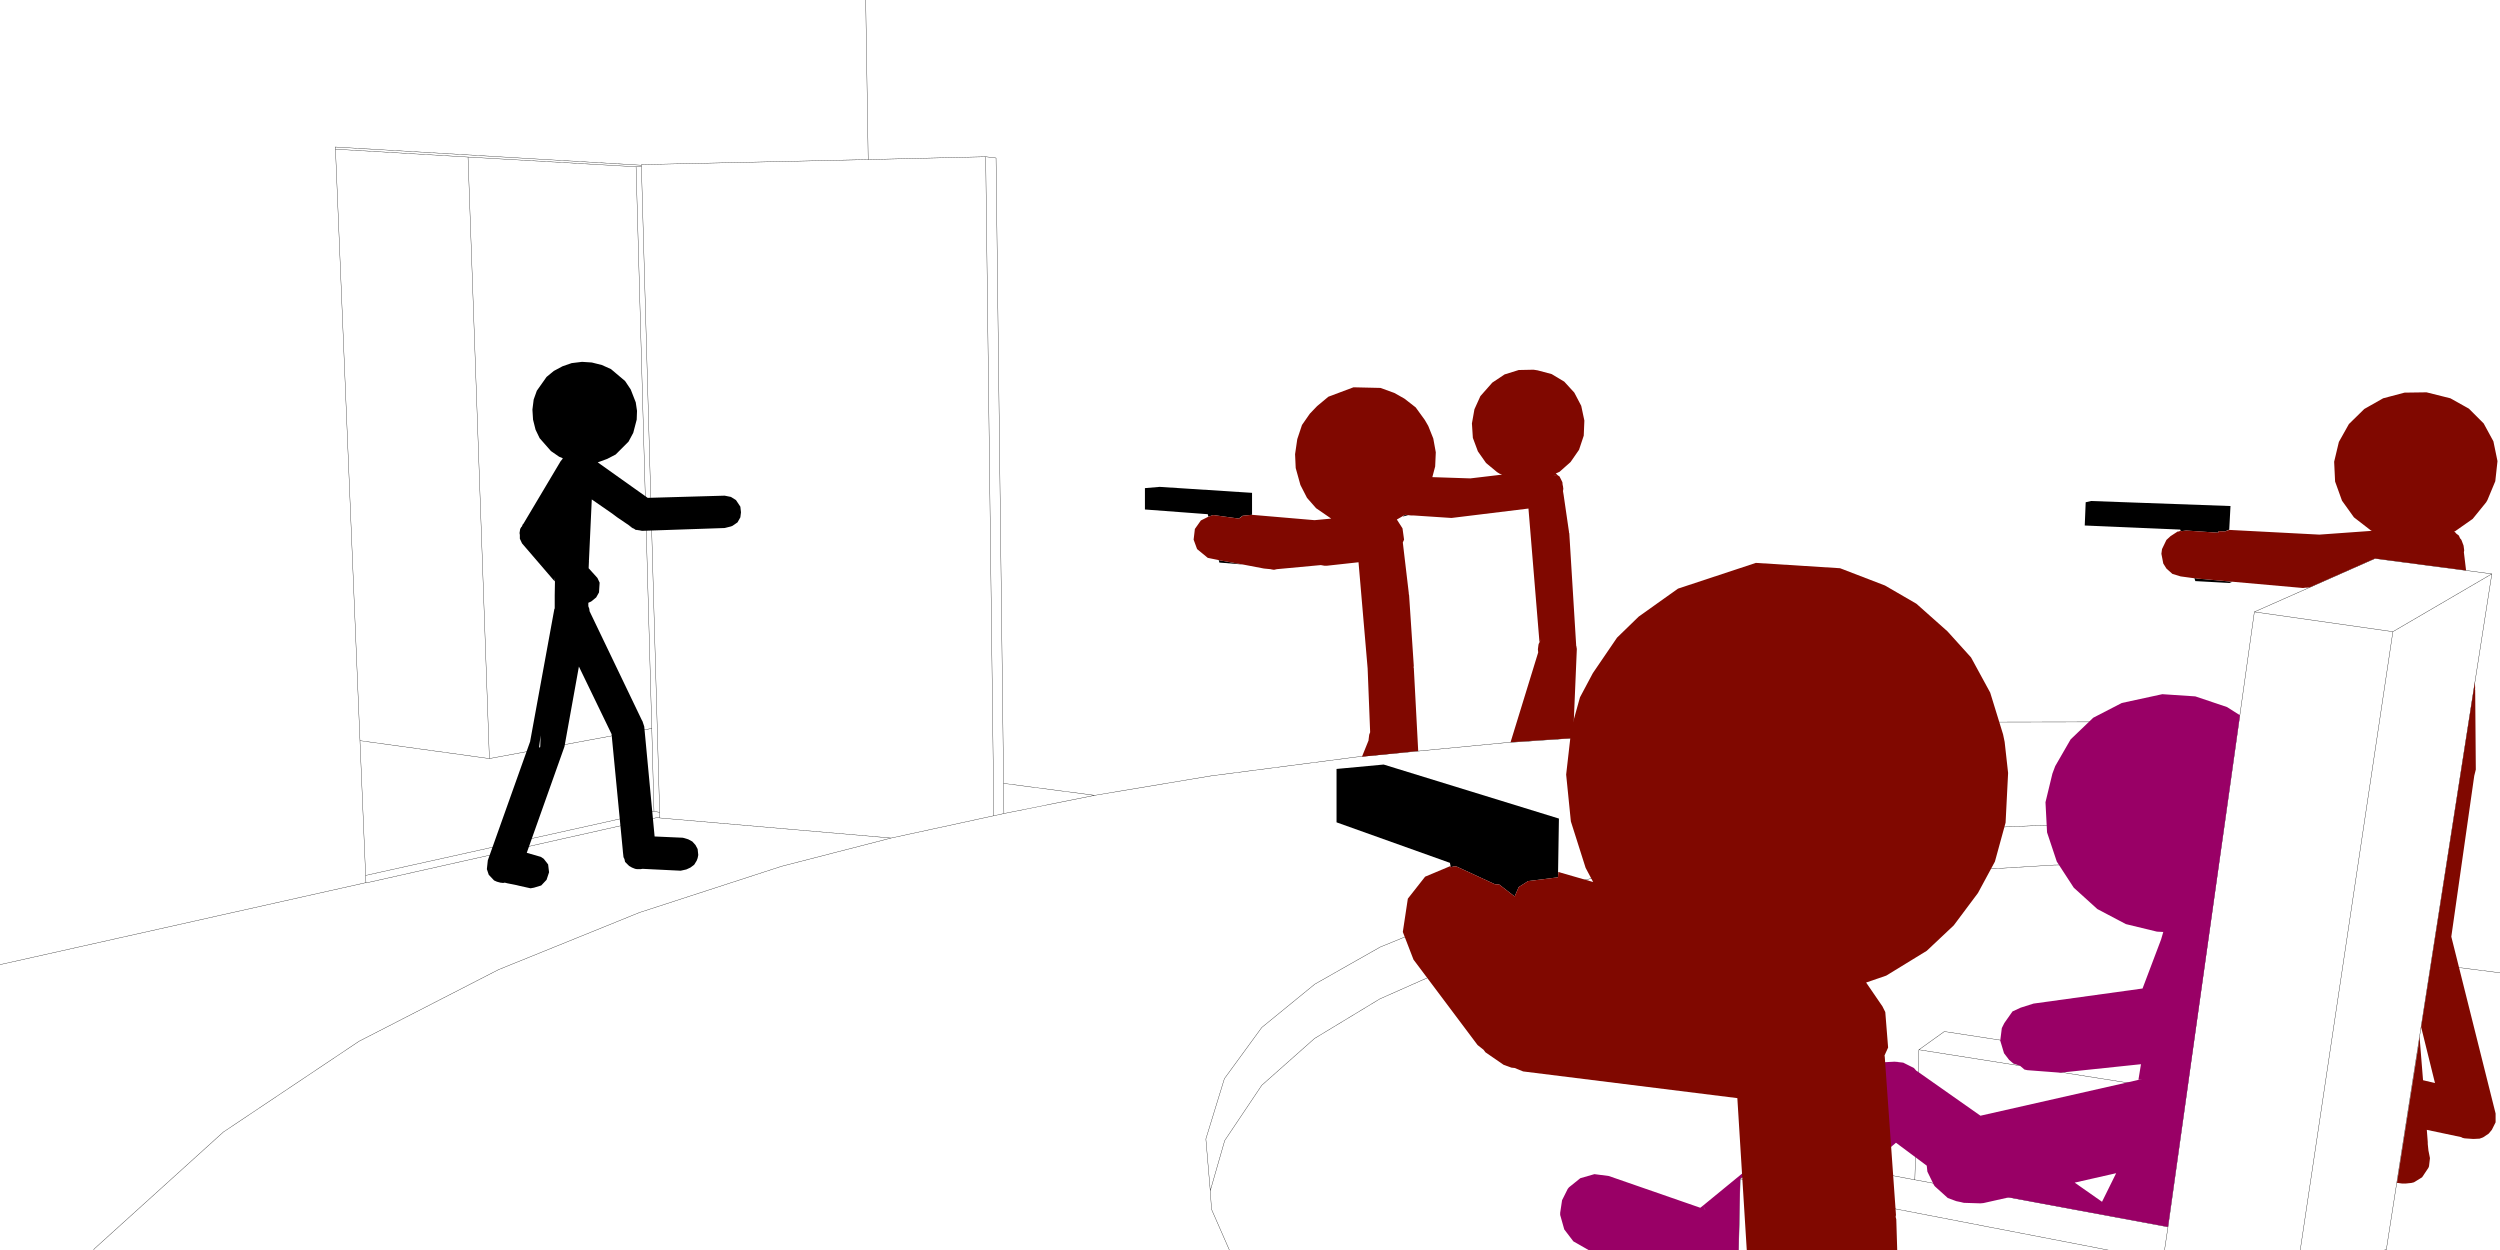 <?xml version="1.0" encoding="UTF-8" standalone="no"?>
<svg xmlns:xlink="http://www.w3.org/1999/xlink" height="199.0px" width="397.95px" xmlns="http://www.w3.org/2000/svg">
  <g transform="matrix(1.0, 0.0, 0.0, 1.0, 198.0, 99.0)">
    <path d="M-60.2 -99.0 L-59.8 -73.6 -41.1 -74.05 -39.45 -73.85 -38.25 25.7 -23.75 27.6 -5.2 24.5 17.9 21.5 41.35 19.25 65.2 17.6 89.65 16.5 114.8 15.95 140.8 15.9 157.1 25.1 160.85 -1.6 180.05 -10.1 198.65 -7.65 188.95 54.45 199.95 55.85 M-59.8 -73.6 L-95.9 -72.8 -95.9 -72.7 -95.9 -72.5 -93.0 30.3 -93.0 31.05 -93.0 31.2 -56.15 34.4 -39.8 30.85 -41.1 -74.05 M-95.9 -72.5 L-96.75 -72.45 -94.25 16.95 -93.9 30.15 -93.05 30.3 -93.0 30.3 M-144.6 -75.25 L-140.7 18.9 -120.1 21.75 -123.5 -74.0 -144.6 -75.25 -144.65 -75.6 -95.9 -72.7 M-96.75 -72.45 L-123.5 -74.0 M-23.75 27.6 L-38.2 30.5 -39.8 30.85 M-38.25 25.7 L-38.2 30.5 M-56.15 34.4 L-73.6 38.9 -96.2 46.25 -118.65 55.35 -140.85 66.75 -162.45 81.2 -182.95 99.75 -183.1 99.95 M78.75 100.0 L79.0 88.65 84.55 84.65 106.8 88.8 107.45 68.1 111.5 65.2 150.6 71.2 155.25 38.15 128.95 38.7 110.7 39.8 93.35 41.5 76.9 43.75 61.4 46.65 46.9 50.3 33.6 54.7 21.65 60.0 11.25 66.3 2.85 73.75 -3.05 82.55 -5.35 90.55 -5.15 93.5 -2.3 100.0 M155.25 38.15 L156.2 31.5 148.35 31.5 110.9 33.05 93.55 34.6 77.05 36.7 61.5 39.4 47.0 42.75 33.7 46.85 21.7 51.75 11.3 57.65 2.85 64.55 -3.1 72.7 -6.05 82.3 -5.35 90.55 M-94.25 16.95 L-120.1 21.75 M-93.9 30.15 L-139.8 40.35 -139.75 41.5 -139.75 41.55 -93.0 31.05 M-139.8 40.35 L-140.7 18.9 M-180.95 100.0 L-181.5 100.0 -181.9 100.0 M-198.0 54.55 L-139.75 41.5 M181.6 99.95 L181.85 99.95 188.95 54.45 M198.65 -7.65 L182.9 1.55 168.15 100.0 M157.1 25.1 L156.2 31.5 M107.45 68.1 L150.1 74.85 150.6 71.2 M106.8 88.8 L147.1 96.3 150.1 74.85 M79.0 88.65 L137.65 100.0 M146.55 100.0 L147.1 96.3 M182.9 1.55 L160.85 -1.6" fill="none" stroke="#000000" stroke-linecap="round" stroke-linejoin="round" stroke-width="0.05"/>
    <path d="M1.3 -17.05 L1.25 -17.05 -0.2 -16.9 -0.75 -16.5 -0.8 -16.45 -4.75 -17.0 -4.95 -17.0 -5.65 -16.75 -5.75 -17.15 -15.75 -17.9 -15.75 -21.3 -13.4 -21.5 1.3 -20.55 1.3 -17.05 M-3.55 -9.75 L-3.25 -9.7 -0.2 -9.15 -0.25 -9.15 -3.9 -9.45 -4.0 -9.85 -3.55 -9.75 M25.65 -17.05 L26.15 -17.0 25.4 -16.8 25.3 -16.8 25.65 -17.05 M149.15 -14.45 L149.05 -14.7 133.85 -15.35 134.0 -19.05 134.85 -19.25 157.05 -18.45 156.85 -14.7 156.15 -14.4 155.15 -14.45 155.1 -14.2 150.0 -14.55 149.25 -14.45 149.15 -14.45 M157.35 -6.4 L156.9 -6.2 151.45 -6.5 151.3 -7.0 151.8 -6.9 157.35 -6.4 M-97.1 -14.85 L-97.35 -14.95 -97.95 -15.4 -97.1 -14.85 -99.75 -16.65 -100.55 -17.25 -103.8 -19.5 -104.25 -9.8 -104.3 -9.8 -104.25 -9.75 -104.3 -8.55 -102.9 -7.0 -102.55 -6.25 -102.65 -4.7 -103.1 -3.9 -103.9 -3.25 -104.35 -3.05 -104.35 -2.5 -104.2 -2.1 -104.15 -1.7 -95.8 15.7 -95.75 15.75 -95.45 16.65 -93.8 34.15 -89.3 34.35 -88.45 34.6 -87.8 34.95 -87.3 35.5 -86.95 36.15 -86.85 37.1 -86.95 37.6 -87.1 38.0 -87.5 38.65 -88.1 39.1 -88.75 39.4 -89.65 39.6 -95.75 39.3 -96.0 39.35 -96.6 39.35 -96.9 39.3 -97.4 39.1 -97.85 38.85 -98.5 38.2 -98.6 37.75 -98.75 37.45 -98.85 36.55 -98.85 36.5 -100.65 17.85 -105.85 7.1 -108.15 19.85 -114.15 36.75 -111.9 37.4 -111.45 37.7 -110.75 38.6 -110.6 39.85 -111.0 41.05 -111.85 41.95 -113.0 42.3 -113.55 42.4 -115.35 42.0 -115.75 41.9 -117.0 41.65 -117.25 41.6 -118.05 41.4 -117.65 41.5 -117.9 41.55 -118.35 41.5 -118.9 41.35 -119.35 41.15 -120.2 40.25 -120.5 39.35 -120.35 37.95 -113.6 19.0 -113.6 18.95 -109.75 -2.1 -109.7 -2.1 -109.7 -4.25 -109.65 -7.1 -109.7 -6.45 -114.9 -12.5 -115.25 -13.25 -115.25 -13.85 -115.3 -14.15 -115.2 -14.8 -115.05 -15.05 -115.05 -15.1 -114.95 -15.15 -114.75 -15.6 -114.7 -15.6 -108.75 -25.6 -108.5 -25.9 -108.45 -26.0 -108.4 -26.05 -109.0 -26.3 -110.3 -27.2 -112.1 -29.25 -112.75 -30.6 -113.15 -32.2 -113.25 -33.8 -113.05 -35.4 -112.55 -36.8 -111.0 -39.0 -109.85 -39.95 -108.45 -40.7 -107.0 -41.2 -105.35 -41.4 -103.8 -41.3 -102.2 -40.9 -100.75 -40.25 -98.5 -38.35 -97.6 -37.0 -96.8 -34.95 -96.6 -33.6 -96.65 -32.2 -97.2 -30.1 -97.95 -28.7 -100.0 -26.65 -101.35 -25.95 -102.85 -25.4 -94.9 -19.75 -82.65 -20.1 -81.65 -19.9 -80.85 -19.4 -80.15 -18.35 -80.05 -17.45 -80.15 -16.65 -80.6 -15.85 -81.4 -15.3 -81.65 -15.2 -82.65 -14.95 -95.8 -14.5 -96.3 -14.6 -96.45 -14.6 -96.55 -14.65 -96.8 -14.65 -97.1 -14.85 M-112.0 19.8 L-111.95 18.05 -112.2 20.05 -112.0 19.85 -112.0 19.8 -112.0 19.85 -112.05 20.15 -112.0 19.8 M-112.95 20.45 L-113.15 20.0 -112.95 20.45" fill="#000000" fill-rule="evenodd" stroke="none"/>
    <path d="M103.75 70.0 L104.0 70.0 104.2 70.05 103.75 70.0" fill="#e158c7" fill-rule="evenodd" stroke="none"/>
    <path d="M1.3 -17.05 L11.25 -16.2 13.9 -16.45 11.5 -18.1 10.05 -19.75 9.0 -21.8 8.25 -24.5 8.15 -26.7 8.5 -29.1 9.25 -31.35 10.5 -33.15 11.65 -34.35 13.45 -35.85 17.45 -37.35 21.75 -37.25 23.95 -36.45 25.55 -35.55 27.35 -34.15 28.8 -32.15 29.35 -31.2 30.15 -29.2 30.55 -27.0 30.45 -24.75 30.0 -23.05 36.05 -22.85 41.1 -23.45 40.7 -23.6 40.3 -23.85 38.55 -25.3 37.25 -27.15 36.45 -29.3 36.3 -31.6 36.7 -33.85 37.65 -35.95 39.55 -38.1 41.5 -39.4 43.75 -40.1 46.1 -40.15 46.75 -40.05 49.0 -39.45 51.0 -38.25 52.6 -36.5 53.7 -34.4 54.2 -32.05 54.1 -29.65 53.35 -27.4 52.0 -25.45 50.25 -23.9 49.7 -23.65 49.65 -23.6 49.75 -23.55 49.95 -23.35 50.25 -23.15 50.7 -22.25 50.75 -21.75 50.8 -21.65 50.8 -21.55 50.85 -21.2 50.8 -20.85 50.8 -20.8 50.85 -20.5 50.9 -20.2 51.75 -14.35 51.75 -14.25 51.8 -14.1 52.9 3.8 52.95 3.95 52.95 4.0 53.0 4.3 52.4 18.5 42.45 19.15 46.85 4.85 46.8 4.35 46.9 3.6 46.95 3.45 47.3 2.75 47.05 3.2 45.3 -18.05 33.05 -16.55 27.0 -16.95 26.6 -16.95 25.65 -17.05 24.35 -16.3 25.25 -14.9 25.5 -13.1 25.3 -12.65 26.25 -4.6 26.25 -4.45 26.3 -4.25 27.05 7.05 27.0 7.2 27.05 7.3 27.75 20.55 18.8 21.45 19.85 18.85 19.85 18.75 19.95 17.95 20.1 17.55 19.7 7.4 18.25 -9.5 13.25 -8.95 12.8 -8.95 12.25 -9.05 5.25 -8.4 4.8 -8.3 4.45 -8.35 4.25 -8.4 3.2 -8.5 -0.2 -9.15 -3.25 -9.7 -3.55 -9.75 -5.75 -10.2 -7.45 -11.6 -8.0 -13.1 -7.8 -14.8 -6.85 -16.15 -5.65 -16.75 -4.95 -17.0 -4.75 -17.0 -0.8 -16.45 -0.35 -16.75 -0.2 -16.9 1.25 -17.05 1.3 -17.05 M23.4 -13.85 L23.1 -13.9 23.4 -13.85 M23.75 -13.85 L23.65 -13.9 23.75 -13.85 M49.8 -23.35 L49.25 -23.4 49.6 -23.35 49.8 -23.35 M156.15 -14.4 L156.85 -14.65 171.2 -13.9 179.55 -14.5 179.35 -14.6 176.7 -16.65 174.8 -19.3 173.7 -22.35 173.55 -25.5 174.3 -28.65 175.9 -31.5 178.35 -33.9 181.35 -35.6 184.75 -36.5 188.25 -36.55 192.05 -35.6 195.0 -33.95 197.35 -31.6 198.9 -28.75 199.55 -25.6 199.2 -22.4 197.95 -19.4 197.75 -19.05 195.6 -16.4 192.75 -14.4 192.7 -14.4 192.65 -14.35 192.8 -14.3 192.95 -14.1 193.4 -13.75 193.6 -13.3 193.75 -13.15 193.85 -12.95 194.15 -12.15 194.25 -11.4 194.2 -11.1 194.55 -8.2 194.5 -8.2 180.05 -10.1 169.65 -5.5 169.15 -5.45 168.95 -5.45 168.6 -5.4 157.35 -6.4 151.8 -6.9 151.3 -7.0 151.3 -6.95 149.1 -7.25 147.8 -7.65 146.85 -8.5 146.35 -9.3 146.05 -10.85 146.15 -11.6 146.85 -13.05 147.5 -13.65 148.65 -14.4 148.85 -14.4 149.1 -14.55 149.15 -14.45 149.25 -14.45 150.0 -14.55 155.1 -14.2 155.15 -14.45 156.15 -14.4 M196.0 10.55 L195.95 10.7 196.0 10.8 196.1 23.5 195.85 24.5 192.2 50.1 199.25 78.25 199.25 79.65 198.65 80.85 198.15 81.45 197.25 82.05 196.7 82.25 195.7 82.3 194.3 82.2 194.1 82.15 194.05 82.15 193.75 82.0 188.3 80.85 188.45 82.8 188.45 83.1 188.55 84.05 188.55 84.1 188.8 85.35 188.65 86.65 188.55 86.9 187.55 88.4 186.25 89.2 185.85 89.3 184.9 89.4 184.4 89.4 183.7 89.3 183.55 89.3 186.95 67.55 187.15 65.95 187.15 66.1 187.7 72.95 189.6 73.4 187.4 64.5 195.95 9.6 196.0 10.55" fill="#800800" fill-rule="evenodd" stroke="none"/>
    <path d="M151.45 11.85 L156.5 13.55 158.55 14.85 147.1 96.3 121.75 91.6 117.75 92.5 117.25 92.55 114.05 92.45 114.6 92.45 113.4 92.2 112.05 91.7 110.0 89.85 109.85 89.65 108.8 87.5 108.7 86.55 103.8 82.9 98.65 87.3 84.55 84.65 79.0 88.65 78.75 100.0 54.9 100.0 52.45 98.6 51.0 96.7 50.35 94.4 50.35 94.05 50.65 92.05 51.55 90.25 51.75 90.0 53.55 88.55 55.8 87.9 58.1 88.2 72.65 93.25 73.1 92.9 73.45 93.65 73.4 93.5 73.1 92.9 100.05 70.8 101.65 70.1 103.55 70.0 103.6 70.0 104.95 70.15 106.65 71.0 107.05 71.45 107.15 71.5 117.25 78.6 140.85 73.25 143.0 72.75 142.4 72.85 142.8 70.4 129.95 71.75 124.7 71.35 124.25 71.25 123.55 70.65 122.5 70.3 121.8 69.7 121.0 68.65 120.4 66.65 120.65 64.65 121.05 63.85 122.35 62.0 123.65 61.4 125.7 60.75 143.05 58.35 146.0 50.55 146.35 49.35 145.35 49.3 140.4 48.1 135.85 45.7 132.1 42.3 129.4 38.15 127.85 33.5 127.6 28.7 128.7 24.15 129.15 22.95 131.6 18.7 135.2 15.25 139.75 12.9 146.2 11.5 151.45 11.85 M136.6 92.3 L138.85 87.75 132.25 89.25 136.6 92.3" fill="#990066" fill-rule="evenodd" stroke="none"/>
    <path d="M32.9 38.85 L32.8 38.35 14.75 31.9 14.75 23.4 22.25 22.7 50.15 31.3 50.0 40.65 45.25 41.25 43.75 42.2 43.1 43.7 40.65 41.8 39.95 41.75 33.9 38.95 33.65 38.9 33.5 38.9 32.9 39.05 32.9 38.85" fill="#000000" fill-rule="evenodd" stroke="none"/>
    <path d="M50.0 40.65 L50.05 39.8 55.6 41.4 54.4 39.15 52.05 31.75 51.3 24.3 52.15 16.85 53.5 12.0 55.55 8.15 59.4 2.5 62.85 -0.85 69.1 -5.3 81.5 -9.4 94.9 -8.55 102.05 -5.8 107.05 -2.9 112.0 1.5 115.75 5.65 118.8 11.25 120.85 17.9 121.1 19.1 121.65 24.05 121.25 31.95 119.55 38.15 116.85 43.15 113.0 48.3 108.7 52.35 102.25 56.3 99.05 57.4 101.65 61.2 102.1 62.1 102.55 67.75 101.8 69.4 102.0 69.0 103.8 94.4 103.75 94.7 103.85 95.1 104.0 100.0 80.05 100.0 78.55 75.8 44.45 71.55 43.1 71.0 42.6 70.95 41.35 70.5 38.45 68.5 38.15 68.1 37.2 67.35 27.0 53.75 25.3 49.35 26.1 44.05 28.85 40.55 32.9 38.85 32.9 39.05 33.5 38.9 33.65 38.9 33.9 38.95 39.95 41.75 40.65 41.8 43.1 43.7 43.75 42.2 45.25 41.25 50.0 40.65" fill="#800800" fill-rule="evenodd" stroke="none"/>
  </g>
</svg>
